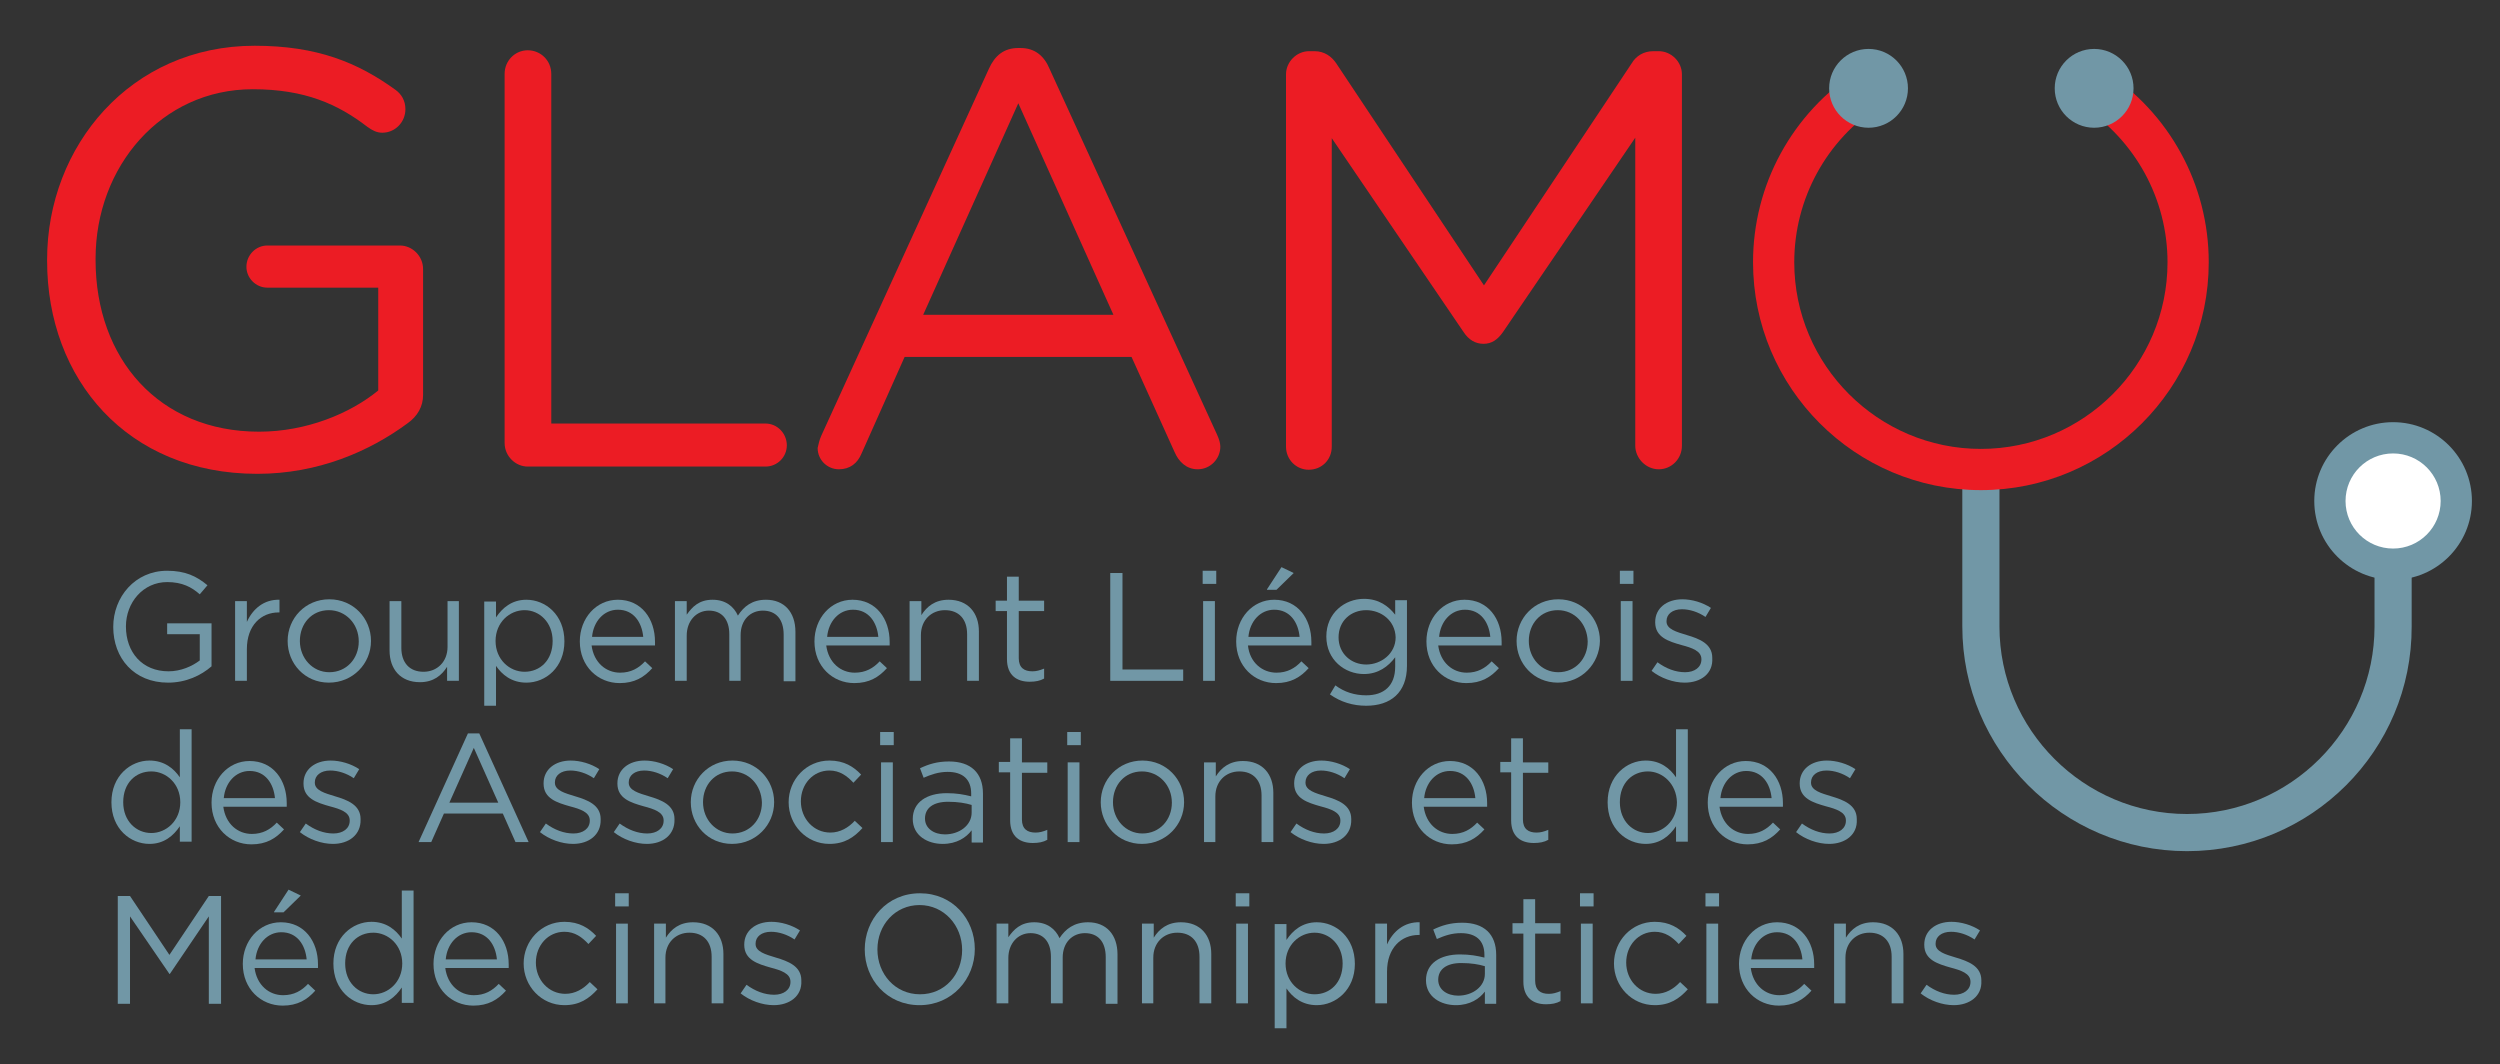 <?xml version="1.0" encoding="utf-8"?>
<!-- Generator: Adobe Illustrator 20.1.0, SVG Export Plug-In . SVG Version: 6.00 Build 0)  -->
<svg version="1.1" id="Calque_1" xmlns="http://www.w3.org/2000/svg" xmlns:xlink="http://www.w3.org/1999/xlink" x="0px" y="0px"
	 viewBox="0 0 551.9 234.9" style="enable-background:new 0 0 551.9 234.9;" xml:space="preserve">
<rect x="0" y="0" width="551.9" height="234.9" fill="#333333" stroke="none"/>
<style type="text/css">
	.st0{fill:#7197A6;}
	.st1{fill:#EC1C24;}
	.st2{fill:#FFFFFF;}
</style>
<g>
	<path class="st0" d="M37.1,150.7c-7.5,0-12.1-5.4-12.1-12.3c0-6.6,4.8-12.4,11.9-12.4c4,0,6.5,1.2,8.9,3.2l-1.7,2
		c-1.8-1.6-3.9-2.7-7.2-2.7c-5.3,0-9.1,4.5-9.1,9.8c0,5.7,3.6,9.9,9.4,9.9c2.7,0,5.2-1.1,6.9-2.4V140h-7.2v-2.4h9.8v9.5
		C44.4,149.1,41.1,150.7,37.1,150.7z"/>
	<path class="st0" d="M54.5,150.3h-2.6v-17.6h2.6v4.6c1.3-2.9,3.8-5,7.2-4.9v2.8h-0.2c-3.8,0-7,2.8-7,8.1V150.3z"/>
	<path class="st0" d="M72.6,150.7c-5.3,0-9.1-4.2-9.1-9.2s3.9-9.2,9.2-9.2c5.3,0,9.2,4.2,9.2,9.2C81.9,146.5,77.9,150.7,72.6,150.7z
		 M72.6,134.7c-3.8,0-6.4,3-6.4,6.8c0,3.8,2.8,6.9,6.5,6.9c3.8,0,6.5-3,6.5-6.8C79.2,137.7,76.3,134.7,72.6,134.7z"/>
	<path class="st0" d="M98.7,132.7h2.6v17.6h-2.6v-3.1c-1.2,1.9-3,3.4-6,3.4c-4.3,0-6.7-2.9-6.7-7v-10.9h2.6V143
		c0,3.3,1.8,5.3,4.9,5.3c3,0,5.3-2.2,5.3-5.5V132.7z"/>
	<path class="st0" d="M116.2,150.7c-3.3,0-5.4-1.8-6.7-3.7v8.8h-2.6v-23h2.6v3.5c1.4-2.1,3.5-3.9,6.7-3.9c4.2,0,8.4,3.3,8.4,9.2
		C124.6,147.3,120.5,150.7,116.2,150.7z M115.8,134.7c-3.3,0-6.4,2.7-6.4,6.8c0,4.1,3.1,6.8,6.4,6.8c3.4,0,6.2-2.5,6.2-6.8
		C122,137.4,119.1,134.7,115.8,134.7z"/>
	<path class="st0" d="M136.9,148.5c2.4,0,4.1-1,5.5-2.5l1.6,1.5c-1.8,2-3.9,3.3-7.2,3.3c-4.8,0-8.8-3.7-8.8-9.2
		c0-5.1,3.6-9.2,8.4-9.2c5.2,0,8.2,4.2,8.2,9.3c0,0.2,0,0.5,0,0.8h-14C131.1,146.3,133.8,148.5,136.9,148.5z M142,140.6
		c-0.3-3.2-2.1-6-5.6-6c-3.1,0-5.4,2.6-5.7,6H142z"/>
	<path class="st0" d="M169.1,132.4c4,0,6.5,2.7,6.5,7.1v10.9H173v-10.3c0-3.4-1.7-5.3-4.6-5.3c-2.7,0-4.9,2-4.9,5.4v10.1H161V140
		c0-3.3-1.7-5.2-4.5-5.2s-4.9,2.3-4.9,5.5v10h-2.6v-17.6h2.6v3c1.2-1.7,2.7-3.3,5.7-3.3c2.9,0,4.7,1.5,5.6,3.5
		C164.2,133.9,166,132.4,169.1,132.4z"/>
	<path class="st0" d="M188.7,148.5c2.4,0,4.1-1,5.5-2.5l1.6,1.5c-1.8,2-3.9,3.3-7.2,3.3c-4.8,0-8.8-3.7-8.8-9.2
		c0-5.1,3.6-9.2,8.4-9.2c5.2,0,8.2,4.2,8.2,9.3c0,0.2,0,0.5,0,0.8h-14C182.9,146.3,185.6,148.5,188.7,148.5z M193.9,140.6
		c-0.3-3.2-2.1-6-5.6-6c-3.1,0-5.4,2.6-5.7,6H193.9z"/>
	<path class="st0" d="M203.4,150.3h-2.6v-17.6h2.6v3.1c1.2-1.9,3-3.4,6-3.4c4.3,0,6.7,2.9,6.7,7v10.9h-2.6v-10.3
		c0-3.3-1.8-5.3-4.9-5.3c-3,0-5.3,2.2-5.3,5.5V150.3z"/>
	<path class="st0" d="M224.9,145.3c0,2.1,1.2,2.9,3,2.9c0.9,0,1.6-0.2,2.6-0.6v2.2c-0.9,0.5-1.9,0.7-3.2,0.7c-2.8,0-5-1.4-5-5v-10.6
		h-2.5v-2.3h2.5v-5.3h2.6v5.3h5.6v2.3h-5.6V145.3z"/>
	<path class="st0" d="M245.1,126.5h2.7v21.3h13.4v2.5h-16.1V126.5z"/>
	<path class="st0" d="M265.5,128.9V126h3v2.9H265.5z M265.6,150.3v-17.6h2.6v17.6H265.6z"/>
	<path class="st0" d="M281.8,148.5c2.4,0,4.1-1,5.5-2.5l1.6,1.5c-1.8,2-3.9,3.3-7.2,3.3c-4.8,0-8.8-3.7-8.8-9.2
		c0-5.1,3.6-9.2,8.4-9.2c5.2,0,8.2,4.2,8.2,9.3c0,0.2,0,0.5,0,0.8h-14C275.9,146.3,278.7,148.5,281.8,148.5z M286.9,140.6
		c-0.3-3.2-2.1-6-5.6-6c-3.1,0-5.4,2.6-5.7,6H286.9z M279.7,130.1l3.2-4.9l2.7,1.3l-3.8,3.7H279.7z"/>
	<path class="st0" d="M301.6,155.8c-2.9,0-5.6-0.8-8-2.5l1.2-2c2,1.5,4.3,2.2,6.8,2.2c3.9,0,6.4-2.1,6.4-6.3v-2.1
		c-1.5,2-3.7,3.7-6.9,3.7c-4.2,0-8.3-3.1-8.3-8.3c0-5.2,4.1-8.3,8.3-8.3c3.3,0,5.4,1.6,6.9,3.5v-3.2h2.6v14.5
		C310.6,152.9,307,155.8,301.6,155.8z M301.6,134.7c-3.3,0-6.1,2.3-6.1,6c0,3.6,2.8,6,6.1,6c3.3,0,6.5-2.4,6.5-6
		C308,137,304.9,134.7,301.6,134.7z"/>
	<path class="st0" d="M323.8,148.5c2.4,0,4.1-1,5.5-2.5l1.6,1.5c-1.8,2-3.9,3.3-7.2,3.3c-4.8,0-8.8-3.7-8.8-9.2
		c0-5.1,3.6-9.2,8.4-9.2c5.2,0,8.2,4.2,8.2,9.3c0,0.2,0,0.5,0,0.8h-14C318,146.3,320.7,148.5,323.8,148.5z M329,140.6
		c-0.3-3.2-2.1-6-5.6-6c-3.1,0-5.4,2.6-5.7,6H329z"/>
	<path class="st0" d="M343.9,150.7c-5.3,0-9.1-4.2-9.1-9.2s3.9-9.2,9.2-9.2c5.3,0,9.2,4.2,9.2,9.2
		C353.1,146.5,349.2,150.7,343.9,150.7z M343.9,134.7c-3.8,0-6.4,3-6.4,6.8c0,3.8,2.8,6.9,6.5,6.9c3.8,0,6.5-3,6.5-6.8
		C350.4,137.7,347.6,134.7,343.9,134.7z"/>
	<path class="st0" d="M357.6,128.9V126h3v2.9H357.6z M357.8,150.3v-17.6h2.6v17.6H357.8z"/>
	<path class="st0" d="M371.9,150.7c-2.5,0-5.3-1-7.3-2.6l1.3-1.9c1.9,1.4,4,2.2,6.1,2.2c2.1,0,3.6-1.1,3.6-2.8v-0.1
		c0-1.8-2.1-2.5-4.4-3.1c-2.8-0.8-5.8-1.7-5.8-5v-0.1c0-3,2.5-5,6-5c2.1,0,4.5,0.7,6.3,1.9l-1.2,2c-1.6-1.1-3.5-1.7-5.2-1.7
		c-2.1,0-3.4,1.1-3.4,2.6v0.1c0,1.7,2.2,2.3,4.5,3c2.7,0.8,5.6,1.9,5.6,5v0.1C378.2,148.7,375.5,150.7,371.9,150.7z"/>
	<path class="st0" d="M39.7,185.9v-3.5c-1.4,2.1-3.5,3.9-6.7,3.9c-4.2,0-8.4-3.3-8.4-9.2c0-5.8,4.2-9.2,8.4-9.2
		c3.3,0,5.4,1.8,6.7,3.7v-10.6h2.6v24.8H39.7z M33.4,170.3c-3.4,0-6.2,2.5-6.2,6.8c0,4.2,2.9,6.8,6.2,6.8c3.3,0,6.4-2.7,6.4-6.8
		C39.8,173,36.7,170.3,33.4,170.3z"/>
	<path class="st0" d="M55.6,184.1c2.4,0,4.1-1,5.5-2.5l1.6,1.5c-1.8,2-3.9,3.3-7.2,3.3c-4.8,0-8.8-3.7-8.8-9.2
		c0-5.1,3.6-9.2,8.4-9.2c5.2,0,8.2,4.2,8.2,9.3c0,0.2,0,0.5,0,0.8h-14C49.8,181.9,52.5,184.1,55.6,184.1z M60.7,176.2
		c-0.3-3.2-2.1-6-5.6-6c-3.1,0-5.4,2.6-5.7,6H60.7z"/>
	<path class="st0" d="M73.5,186.3c-2.5,0-5.3-1-7.3-2.6l1.3-1.9c1.9,1.4,4,2.2,6.1,2.2c2.1,0,3.6-1.1,3.6-2.8v-0.1
		c0-1.8-2.1-2.5-4.4-3.1c-2.8-0.8-5.8-1.7-5.8-5v-0.1c0-3,2.5-5,6-5c2.1,0,4.5,0.7,6.3,1.9l-1.2,2c-1.6-1.1-3.5-1.7-5.2-1.7
		c-2.1,0-3.4,1.1-3.4,2.6v0.1c0,1.7,2.2,2.3,4.5,3c2.7,0.8,5.6,1.9,5.6,5v0.1C79.7,184.3,77,186.3,73.5,186.3z"/>
	<path class="st0" d="M116.7,185.9h-2.9l-2.8-6.3h-13l-2.8,6.3h-2.8l10.9-24h2.5L116.7,185.9z M104.6,165.1l-5.4,12.1H110
		L104.6,165.1z"/>
	<path class="st0" d="M126.5,186.3c-2.5,0-5.3-1-7.3-2.6l1.3-1.9c1.9,1.4,4,2.2,6.1,2.2c2.1,0,3.6-1.1,3.6-2.8v-0.1
		c0-1.8-2.1-2.5-4.4-3.1c-2.8-0.8-5.8-1.7-5.8-5v-0.1c0-3,2.5-5,6-5c2.1,0,4.5,0.7,6.3,1.9l-1.2,2c-1.6-1.1-3.5-1.7-5.2-1.7
		c-2.1,0-3.4,1.1-3.4,2.6v0.1c0,1.7,2.2,2.3,4.5,3c2.7,0.8,5.6,1.9,5.6,5v0.1C132.7,184.3,130,186.3,126.5,186.3z"/>
	<path class="st0" d="M142.8,186.3c-2.5,0-5.3-1-7.3-2.6l1.3-1.9c1.9,1.4,4,2.2,6.1,2.2c2.1,0,3.6-1.1,3.6-2.8v-0.1
		c0-1.8-2.1-2.5-4.4-3.1c-2.8-0.8-5.8-1.7-5.8-5v-0.1c0-3,2.5-5,6-5c2.1,0,4.5,0.7,6.3,1.9l-1.2,2c-1.6-1.1-3.5-1.7-5.2-1.7
		c-2.1,0-3.4,1.1-3.4,2.6v0.1c0,1.7,2.2,2.3,4.5,3c2.7,0.8,5.6,1.9,5.6,5v0.1C149,184.3,146.3,186.3,142.8,186.3z"/>
	<path class="st0" d="M161.6,186.3c-5.3,0-9.1-4.2-9.1-9.2s3.9-9.2,9.2-9.2c5.3,0,9.2,4.2,9.2,9.2S166.9,186.3,161.6,186.3z
		 M161.6,170.3c-3.8,0-6.4,3-6.4,6.8c0,3.8,2.8,6.9,6.5,6.9c3.8,0,6.5-3,6.5-6.8C168.1,173.3,165.3,170.3,161.6,170.3z"/>
	<path class="st0" d="M183.1,186.3c-5.1,0-9-4.2-9-9.2c0-5,3.9-9.2,9-9.2c3.3,0,5.4,1.4,7,3.1l-1.7,1.8c-1.4-1.5-3-2.7-5.3-2.7
		c-3.6,0-6.3,3-6.3,6.8c0,3.8,2.8,6.9,6.5,6.9c2.2,0,4-1.1,5.4-2.6l1.7,1.6C188.5,184.9,186.4,186.3,183.1,186.3z"/>
	<path class="st0" d="M194.3,164.5v-2.9h3v2.9H194.3z M194.5,185.9v-17.6h2.6v17.6H194.5z"/>
	<path class="st0" d="M203.9,171.7l-0.8-2.1c1.9-0.9,3.8-1.5,6.4-1.5c4.8,0,7.5,2.5,7.5,7.1v10.8h-2.5v-2.7c-1.2,1.6-3.3,3-6.4,3
		c-3.3,0-6.6-1.8-6.6-5.5c0-3.7,3.1-5.7,7.5-5.7c2.2,0,3.8,0.3,5.4,0.7v-0.6c0-3.2-1.9-4.8-5.2-4.8
		C207.2,170.4,205.5,171,203.9,171.7z M204.2,180.7c0,2.2,2,3.5,4.4,3.5c3.2,0,5.9-2,5.9-4.8v-1.7c-1.3-0.4-3-0.7-5.2-0.7
		C206,177,204.2,178.4,204.2,180.7z"/>
	<path class="st0" d="M225.6,180.9c0,2.1,1.2,2.9,3,2.9c0.9,0,1.6-0.2,2.6-0.6v2.2c-0.9,0.5-1.9,0.7-3.2,0.7c-2.8,0-5-1.4-5-5v-10.6
		h-2.5v-2.3h2.5V163h2.6v5.3h5.6v2.3h-5.6V180.9z"/>
	<path class="st0" d="M235.6,164.5v-2.9h3v2.9H235.6z M235.7,185.9v-17.6h2.6v17.6H235.7z"/>
	<path class="st0" d="M252.1,186.3c-5.3,0-9.1-4.2-9.1-9.2s3.9-9.2,9.2-9.2c5.3,0,9.2,4.2,9.2,9.2S257.4,186.3,252.1,186.3z
		 M252.1,170.3c-3.8,0-6.4,3-6.4,6.8c0,3.8,2.8,6.9,6.5,6.9c3.8,0,6.5-3,6.5-6.8C258.7,173.3,255.8,170.3,252.1,170.3z"/>
	<path class="st0" d="M268.4,185.9h-2.6v-17.6h2.6v3.1c1.2-1.9,3-3.4,6-3.4c4.3,0,6.7,2.9,6.7,7v10.9h-2.6v-10.3
		c0-3.3-1.8-5.3-4.9-5.3c-3,0-5.3,2.2-5.3,5.5V185.9z"/>
	<path class="st0" d="M292.2,186.3c-2.5,0-5.3-1-7.3-2.6l1.3-1.9c1.9,1.4,4,2.2,6.1,2.2c2.1,0,3.6-1.1,3.6-2.8v-0.1
		c0-1.8-2.1-2.5-4.4-3.1c-2.8-0.8-5.8-1.7-5.8-5v-0.1c0-3,2.5-5,6-5c2.1,0,4.5,0.7,6.3,1.9l-1.2,2c-1.6-1.1-3.5-1.7-5.2-1.7
		c-2.1,0-3.4,1.1-3.4,2.6v0.1c0,1.7,2.2,2.3,4.5,3c2.7,0.8,5.6,1.9,5.6,5v0.1C298.4,184.3,295.7,186.3,292.2,186.3z"/>
	<path class="st0" d="M320.6,184.1c2.4,0,4.1-1,5.5-2.5l1.6,1.5c-1.8,2-3.9,3.3-7.2,3.3c-4.8,0-8.8-3.7-8.8-9.2
		c0-5.1,3.6-9.2,8.4-9.2c5.2,0,8.2,4.2,8.2,9.3c0,0.2,0,0.5,0,0.8h-14C314.8,181.9,317.5,184.1,320.6,184.1z M325.7,176.2
		c-0.3-3.2-2.1-6-5.6-6c-3.1,0-5.4,2.6-5.7,6H325.7z"/>
	<path class="st0" d="M336.2,180.9c0,2.1,1.2,2.9,3,2.9c0.9,0,1.6-0.2,2.6-0.6v2.2c-0.9,0.5-1.9,0.7-3.2,0.7c-2.8,0-5-1.4-5-5v-10.6
		h-2.4v-2.3h2.4V163h2.6v5.3h5.6v2.3h-5.6V180.9z"/>
	<path class="st0" d="M370,185.9v-3.5c-1.4,2.1-3.5,3.9-6.7,3.9c-4.2,0-8.4-3.3-8.4-9.2c0-5.8,4.2-9.2,8.4-9.2
		c3.3,0,5.4,1.8,6.7,3.7v-10.6h2.6v24.8H370z M363.8,170.3c-3.4,0-6.2,2.5-6.2,6.8c0,4.2,2.9,6.8,6.2,6.8c3.3,0,6.4-2.7,6.4-6.8
		C370.1,173,367,170.3,363.8,170.3z"/>
	<path class="st0" d="M385.9,184.1c2.4,0,4.1-1,5.5-2.5l1.6,1.5c-1.8,2-3.9,3.3-7.2,3.3c-4.8,0-8.8-3.7-8.8-9.2
		c0-5.1,3.6-9.2,8.4-9.2c5.2,0,8.2,4.2,8.2,9.3c0,0.2,0,0.5,0,0.8h-14C380.1,181.9,382.8,184.1,385.9,184.1z M391.1,176.2
		c-0.3-3.2-2.1-6-5.6-6c-3.1,0-5.4,2.6-5.7,6H391.1z"/>
	<path class="st0" d="M403.8,186.3c-2.5,0-5.3-1-7.3-2.6l1.3-1.9c1.9,1.4,4,2.2,6.1,2.2c2.1,0,3.6-1.1,3.6-2.8v-0.1
		c0-1.8-2.1-2.5-4.4-3.1c-2.8-0.8-5.8-1.7-5.8-5v-0.1c0-3,2.5-5,6-5c2.1,0,4.5,0.7,6.3,1.9l-1.2,2c-1.6-1.1-3.5-1.7-5.2-1.7
		c-2.1,0-3.4,1.1-3.4,2.6v0.1c0,1.7,2.2,2.3,4.5,3c2.7,0.8,5.6,1.9,5.6,5v0.1C410.1,184.3,407.3,186.3,403.8,186.3z"/>
	<path class="st0" d="M37.5,215h-0.1l-8.7-12.7v19.3H26v-23.8h2.7l8.7,13l8.7-13h2.7v23.8h-2.7v-19.3L37.5,215z"/>
	<path class="st0" d="M62.5,219.7c2.4,0,4.1-1,5.5-2.5l1.6,1.5c-1.8,2-3.9,3.3-7.2,3.3c-4.8,0-8.8-3.7-8.8-9.2
		c0-5.1,3.6-9.2,8.4-9.2c5.2,0,8.2,4.2,8.2,9.3c0,0.2,0,0.5,0,0.8h-14C56.7,217.5,59.4,219.7,62.5,219.7z M67.7,211.8
		c-0.3-3.2-2.1-6-5.6-6c-3.1,0-5.4,2.6-5.7,6H67.7z M60.5,201.3l3.2-4.9l2.7,1.3l-3.8,3.7H60.5z"/>
	<path class="st0" d="M88.7,221.5V218c-1.4,2.1-3.5,3.9-6.7,3.9c-4.2,0-8.4-3.3-8.4-9.2c0-5.8,4.2-9.2,8.4-9.2
		c3.3,0,5.4,1.8,6.7,3.7v-10.6h2.6v24.8H88.7z M82.4,205.9c-3.4,0-6.2,2.5-6.2,6.8c0,4.2,2.9,6.8,6.2,6.8c3.3,0,6.4-2.7,6.4-6.8
		C88.8,208.6,85.7,205.9,82.4,205.9z"/>
	<path class="st0" d="M104.6,219.7c2.4,0,4.1-1,5.5-2.5l1.6,1.5c-1.8,2-3.9,3.3-7.2,3.3c-4.8,0-8.8-3.7-8.8-9.2
		c0-5.1,3.6-9.2,8.4-9.2c5.2,0,8.2,4.2,8.2,9.3c0,0.2,0,0.5,0,0.8h-14C98.8,217.5,101.5,219.7,104.6,219.7z M109.7,211.8
		c-0.3-3.2-2.1-6-5.6-6c-3.1,0-5.4,2.6-5.7,6H109.7z"/>
	<path class="st0" d="M124.6,221.9c-5.1,0-9-4.2-9-9.2c0-5,3.9-9.2,9-9.2c3.3,0,5.4,1.4,7,3.1l-1.7,1.8c-1.4-1.5-3-2.7-5.3-2.7
		c-3.6,0-6.3,3-6.3,6.8c0,3.8,2.8,6.9,6.5,6.9c2.2,0,4-1.1,5.4-2.6l1.7,1.6C130,220.5,127.9,221.9,124.6,221.9z"/>
	<path class="st0" d="M135.8,200.1v-2.9h3v2.9H135.8z M136,221.5v-17.6h2.6v17.6H136z"/>
	<path class="st0" d="M147,221.5h-2.6v-17.6h2.6v3.1c1.2-1.9,3-3.4,6-3.4c4.3,0,6.7,2.9,6.7,7v10.9h-2.6v-10.3
		c0-3.3-1.8-5.3-4.9-5.3c-3,0-5.3,2.2-5.3,5.5V221.5z"/>
	<path class="st0" d="M170.8,221.9c-2.5,0-5.3-1-7.3-2.6l1.3-1.9c1.9,1.4,4,2.2,6.1,2.2c2.1,0,3.6-1.1,3.6-2.8v-0.1
		c0-1.8-2.1-2.5-4.4-3.1c-2.8-0.8-5.8-1.7-5.8-5v-0.1c0-3,2.5-5,6-5c2.1,0,4.5,0.7,6.3,1.9l-1.2,2c-1.6-1.1-3.5-1.7-5.2-1.7
		c-2.1,0-3.4,1.1-3.4,2.6v0.1c0,1.7,2.2,2.3,4.5,3c2.7,0.8,5.6,1.9,5.6,5v0.1C177.1,219.9,174.3,221.9,170.8,221.9z"/>
	<path class="st0" d="M203,221.9c-7.2,0-12.1-5.7-12.1-12.3c0-6.6,4.9-12.4,12.2-12.4c7.2,0,12.1,5.7,12.1,12.3
		S210.2,221.9,203,221.9z M203,199.8c-5.4,0-9.3,4.4-9.3,9.8s3.9,9.9,9.4,9.9s9.3-4.4,9.3-9.8S208.4,199.8,203,199.8z"/>
	<path class="st0" d="M240.2,203.6c4,0,6.5,2.7,6.5,7.1v10.9h-2.6v-10.3c0-3.4-1.7-5.3-4.6-5.3c-2.7,0-4.9,2-4.9,5.4v10.1h-2.6
		v-10.3c0-3.3-1.7-5.2-4.5-5.2s-4.9,2.3-4.9,5.5v10H220v-17.6h2.6v3c1.2-1.7,2.7-3.3,5.7-3.3c2.9,0,4.7,1.5,5.6,3.5
		C235.2,205.1,237.1,203.6,240.2,203.6z"/>
	<path class="st0" d="M254.7,221.5h-2.6v-17.6h2.6v3.1c1.2-1.9,3-3.4,6-3.4c4.3,0,6.7,2.9,6.7,7v10.9h-2.6v-10.3
		c0-3.3-1.8-5.3-4.9-5.3c-3,0-5.3,2.2-5.3,5.5V221.5z"/>
	<path class="st0" d="M272.8,200.1v-2.9h3v2.9H272.8z M272.9,221.5v-17.6h2.6v17.6H272.9z"/>
	<path class="st0" d="M290.7,221.9c-3.3,0-5.4-1.8-6.7-3.7v8.8h-2.6v-23h2.6v3.5c1.4-2.1,3.5-3.9,6.7-3.9c4.2,0,8.4,3.3,8.4,9.2
		C299.1,218.5,294.9,221.9,290.7,221.9z M290.2,205.9c-3.3,0-6.4,2.7-6.4,6.8c0,4.1,3.1,6.8,6.4,6.8c3.4,0,6.2-2.5,6.2-6.8
		C296.4,208.6,293.5,205.9,290.2,205.9z"/>
	<path class="st0" d="M306.2,221.5h-2.6v-17.6h2.6v4.6c1.3-2.9,3.8-5,7.2-4.9v2.8h-0.2c-3.8,0-7,2.8-7,8.1V221.5z"/>
	<path class="st0" d="M317.2,207.3l-0.8-2.1c1.9-0.9,3.8-1.5,6.4-1.5c4.8,0,7.5,2.5,7.5,7.1v10.8h-2.5v-2.7c-1.2,1.6-3.3,3-6.4,3
		c-3.3,0-6.6-1.8-6.6-5.5c0-3.7,3.1-5.7,7.5-5.7c2.2,0,3.8,0.3,5.4,0.7v-0.6c0-3.2-1.9-4.8-5.2-4.8
		C320.4,206,318.8,206.6,317.2,207.3z M317.5,216.3c0,2.2,2,3.5,4.4,3.5c3.2,0,5.9-2,5.9-4.8v-1.7c-1.3-0.4-3-0.7-5.2-0.7
		C319.3,212.6,317.5,214,317.5,216.3z"/>
	<path class="st0" d="M338.9,216.5c0,2.1,1.2,2.9,3,2.9c0.9,0,1.6-0.2,2.6-0.6v2.2c-0.9,0.5-1.9,0.7-3.2,0.7c-2.8,0-5-1.4-5-5v-10.6
		h-2.4v-2.3h2.4v-5.3h2.6v5.3h5.6v2.3h-5.6V216.5z"/>
	<path class="st0" d="M348.8,200.1v-2.9h3v2.9H348.8z M349,221.5v-17.6h2.6v17.6H349z"/>
	<path class="st0" d="M365.3,221.9c-5.1,0-9-4.2-9-9.2c0-5,3.9-9.2,9-9.2c3.3,0,5.4,1.4,7,3.1l-1.7,1.8c-1.4-1.5-3-2.7-5.3-2.7
		c-3.6,0-6.3,3-6.3,6.8c0,3.8,2.8,6.9,6.5,6.9c2.2,0,4-1.1,5.4-2.6l1.7,1.6C370.7,220.5,368.6,221.9,365.3,221.9z"/>
	<path class="st0" d="M376.5,200.1v-2.9h3v2.9H376.5z M376.7,221.5v-17.6h2.6v17.6H376.7z"/>
	<path class="st0" d="M392.8,219.7c2.4,0,4.1-1,5.5-2.5l1.6,1.5c-1.8,2-3.9,3.3-7.2,3.3c-4.8,0-8.8-3.7-8.8-9.2
		c0-5.1,3.6-9.2,8.4-9.2c5.2,0,8.2,4.2,8.2,9.3c0,0.2,0,0.5,0,0.8h-14C387,217.5,389.7,219.7,392.8,219.7z M397.9,211.8
		c-0.3-3.2-2.1-6-5.6-6c-3.1,0-5.4,2.6-5.7,6H397.9z"/>
	<path class="st0" d="M407.5,221.5h-2.6v-17.6h2.6v3.1c1.2-1.9,3-3.4,6-3.4c4.3,0,6.7,2.9,6.7,7v10.9h-2.6v-10.3
		c0-3.3-1.8-5.3-4.9-5.3c-3,0-5.3,2.2-5.3,5.5V221.5z"/>
	<path class="st0" d="M431.3,221.9c-2.5,0-5.3-1-7.3-2.6l1.3-1.9c1.9,1.4,4,2.2,6.1,2.2c2.1,0,3.6-1.1,3.6-2.8v-0.1
		c0-1.8-2.1-2.5-4.4-3.1c-2.8-0.8-5.8-1.7-5.8-5v-0.1c0-3,2.5-5,6-5c2.1,0,4.5,0.7,6.3,1.9l-1.2,2c-1.6-1.1-3.5-1.7-5.2-1.7
		c-2.1,0-3.4,1.1-3.4,2.6v0.1c0,1.7,2.2,2.3,4.5,3c2.7,0.8,5.6,1.9,5.6,5v0.1C437.6,219.9,434.8,221.9,431.3,221.9z"/>
</g>
<g>
	<path class="st1" d="M10.4,57.6v-0.3c0-25,18.4-47.2,45.8-47.2c13.8,0,22.8,3.7,31.2,9.8c1.2,0.9,2.1,2.3,2.1,4.2
		c0,2.9-2.3,5.2-5.1,5.2c-1.2,0-2.2-0.5-3.3-1.3c-6.5-5-13.8-8.3-25.3-8.3c-20.2,0-34.7,17.1-34.7,37.4v0.3
		c0,21.8,14,37.9,36.1,37.9c10.4,0,20.1-4,26.3-9.1V63.5H59c-2.5,0-4.6-2.1-4.6-4.6c0-2.6,2.1-4.7,4.6-4.7h29.3
		c2.7,0,5.1,2.3,5.1,5.2v27.8c0,2.5-1.2,4.7-3.5,6.3c-8.3,6.1-19.6,11.1-33.1,11.1C28.1,104.6,10.4,83.7,10.4,57.6z"/>
	<path class="st1" d="M111.4,16.3c0-2.9,2.3-5.2,5.1-5.2c2.9,0,5.2,2.3,5.2,5.2v77.2H169c2.6,0,4.7,2.2,4.7,4.8s-2.1,4.7-4.7,4.7
		h-52.5c-2.7,0-5.1-2.3-5.1-5.2V16.3z"/>
	<path class="st1" d="M181.3,96.2l37-81c1.3-2.9,3.3-4.6,6.5-4.6h0.5c3.1,0,5.2,1.7,6.4,4.6l37,80.8c0.4,0.9,0.7,1.8,0.7,2.6
		c0,2.7-2.2,5-5,5c-2.5,0-4.2-1.7-5.1-3.8l-9.5-21h-50.1l-9.5,21.3c-0.9,2.2-2.6,3.5-5,3.5c-2.6,0-4.7-2.1-4.7-4.7
		C180.7,98.2,180.8,97.3,181.3,96.2z M245.8,69.5l-21-46.7l-21,46.7H245.8z"/>
	<path class="st1" d="M283.9,16.4c0-2.7,2.3-5.1,5.1-5.1h1.2c2.2,0,3.8,1.2,4.8,2.7l32.6,49l32.6-49c1-1.7,2.7-2.7,4.8-2.7h1.2
		c2.7,0,5.1,2.3,5.1,5.1v82c0,2.9-2.3,5.2-5.1,5.2c-2.9,0-5.2-2.5-5.2-5.2V30.4l-29.2,42.9c-1.2,1.7-2.5,2.6-4.3,2.6
		s-3.3-0.9-4.4-2.6L294,30.5v68.1c0,2.9-2.2,5.1-5.1,5.1c-2.7,0-5-2.2-5-5.1V16.4z"/>
</g>
<path class="st0" d="M482.8,187.9c-27.4,0-49.6-22.3-49.6-49.6v-32.2c0-2.3,1.8-4.1,4.1-4.1c2.3,0,4.1,1.8,4.1,4.1v32.2
	c0,22.8,18.6,41.4,41.4,41.4s41.4-18.6,41.4-41.4V106c0-2.3,1.8-4.1,4.1-4.1c2.3,0,4.1,1.8,4.1,4.1v32.3
	C532.5,165.7,510.2,187.9,482.8,187.9z"/>
<g>
	<circle class="st2" cx="528.3" cy="110.6" r="14"/>
	<path class="st0" d="M528.3,128c-9.6,0-17.4-7.8-17.4-17.4s7.8-17.4,17.4-17.4c9.6,0,17.4,7.8,17.4,17.4S537.9,128,528.3,128z
		 M528.3,100.1c-5.8,0-10.5,4.7-10.5,10.5s4.7,10.5,10.5,10.5c5.8,0,10.5-4.7,10.5-10.5S534.1,100.1,528.3,100.1z"/>
</g>
<path class="st1" d="M437.3,108.2c-27.8,0-50.3-22.6-50.3-50.3c0-17.1,8.6-32.9,23.1-42.3c2.1-1.4,5-0.8,6.3,1.4
	c1.4,2.1,0.8,5-1.4,6.3c-11.8,7.6-18.9,20.6-18.9,34.6c0,22.7,18.5,41.2,41.2,41.2c22.7,0,41.2-18.5,41.2-41.2
	c0-14-7.1-26.9-18.9-34.6c-2.1-1.4-2.7-4.2-1.4-6.3c1.4-2.1,4.2-2.7,6.3-1.4c14.4,9.3,23.1,25.1,23.1,42.3
	C487.6,85.7,465,108.2,437.3,108.2z"/>
<circle class="st0" cx="412.5" cy="19.5" r="8.7"/>
<circle class="st0" cx="462.3" cy="19.5" r="8.7"/>
</svg>
